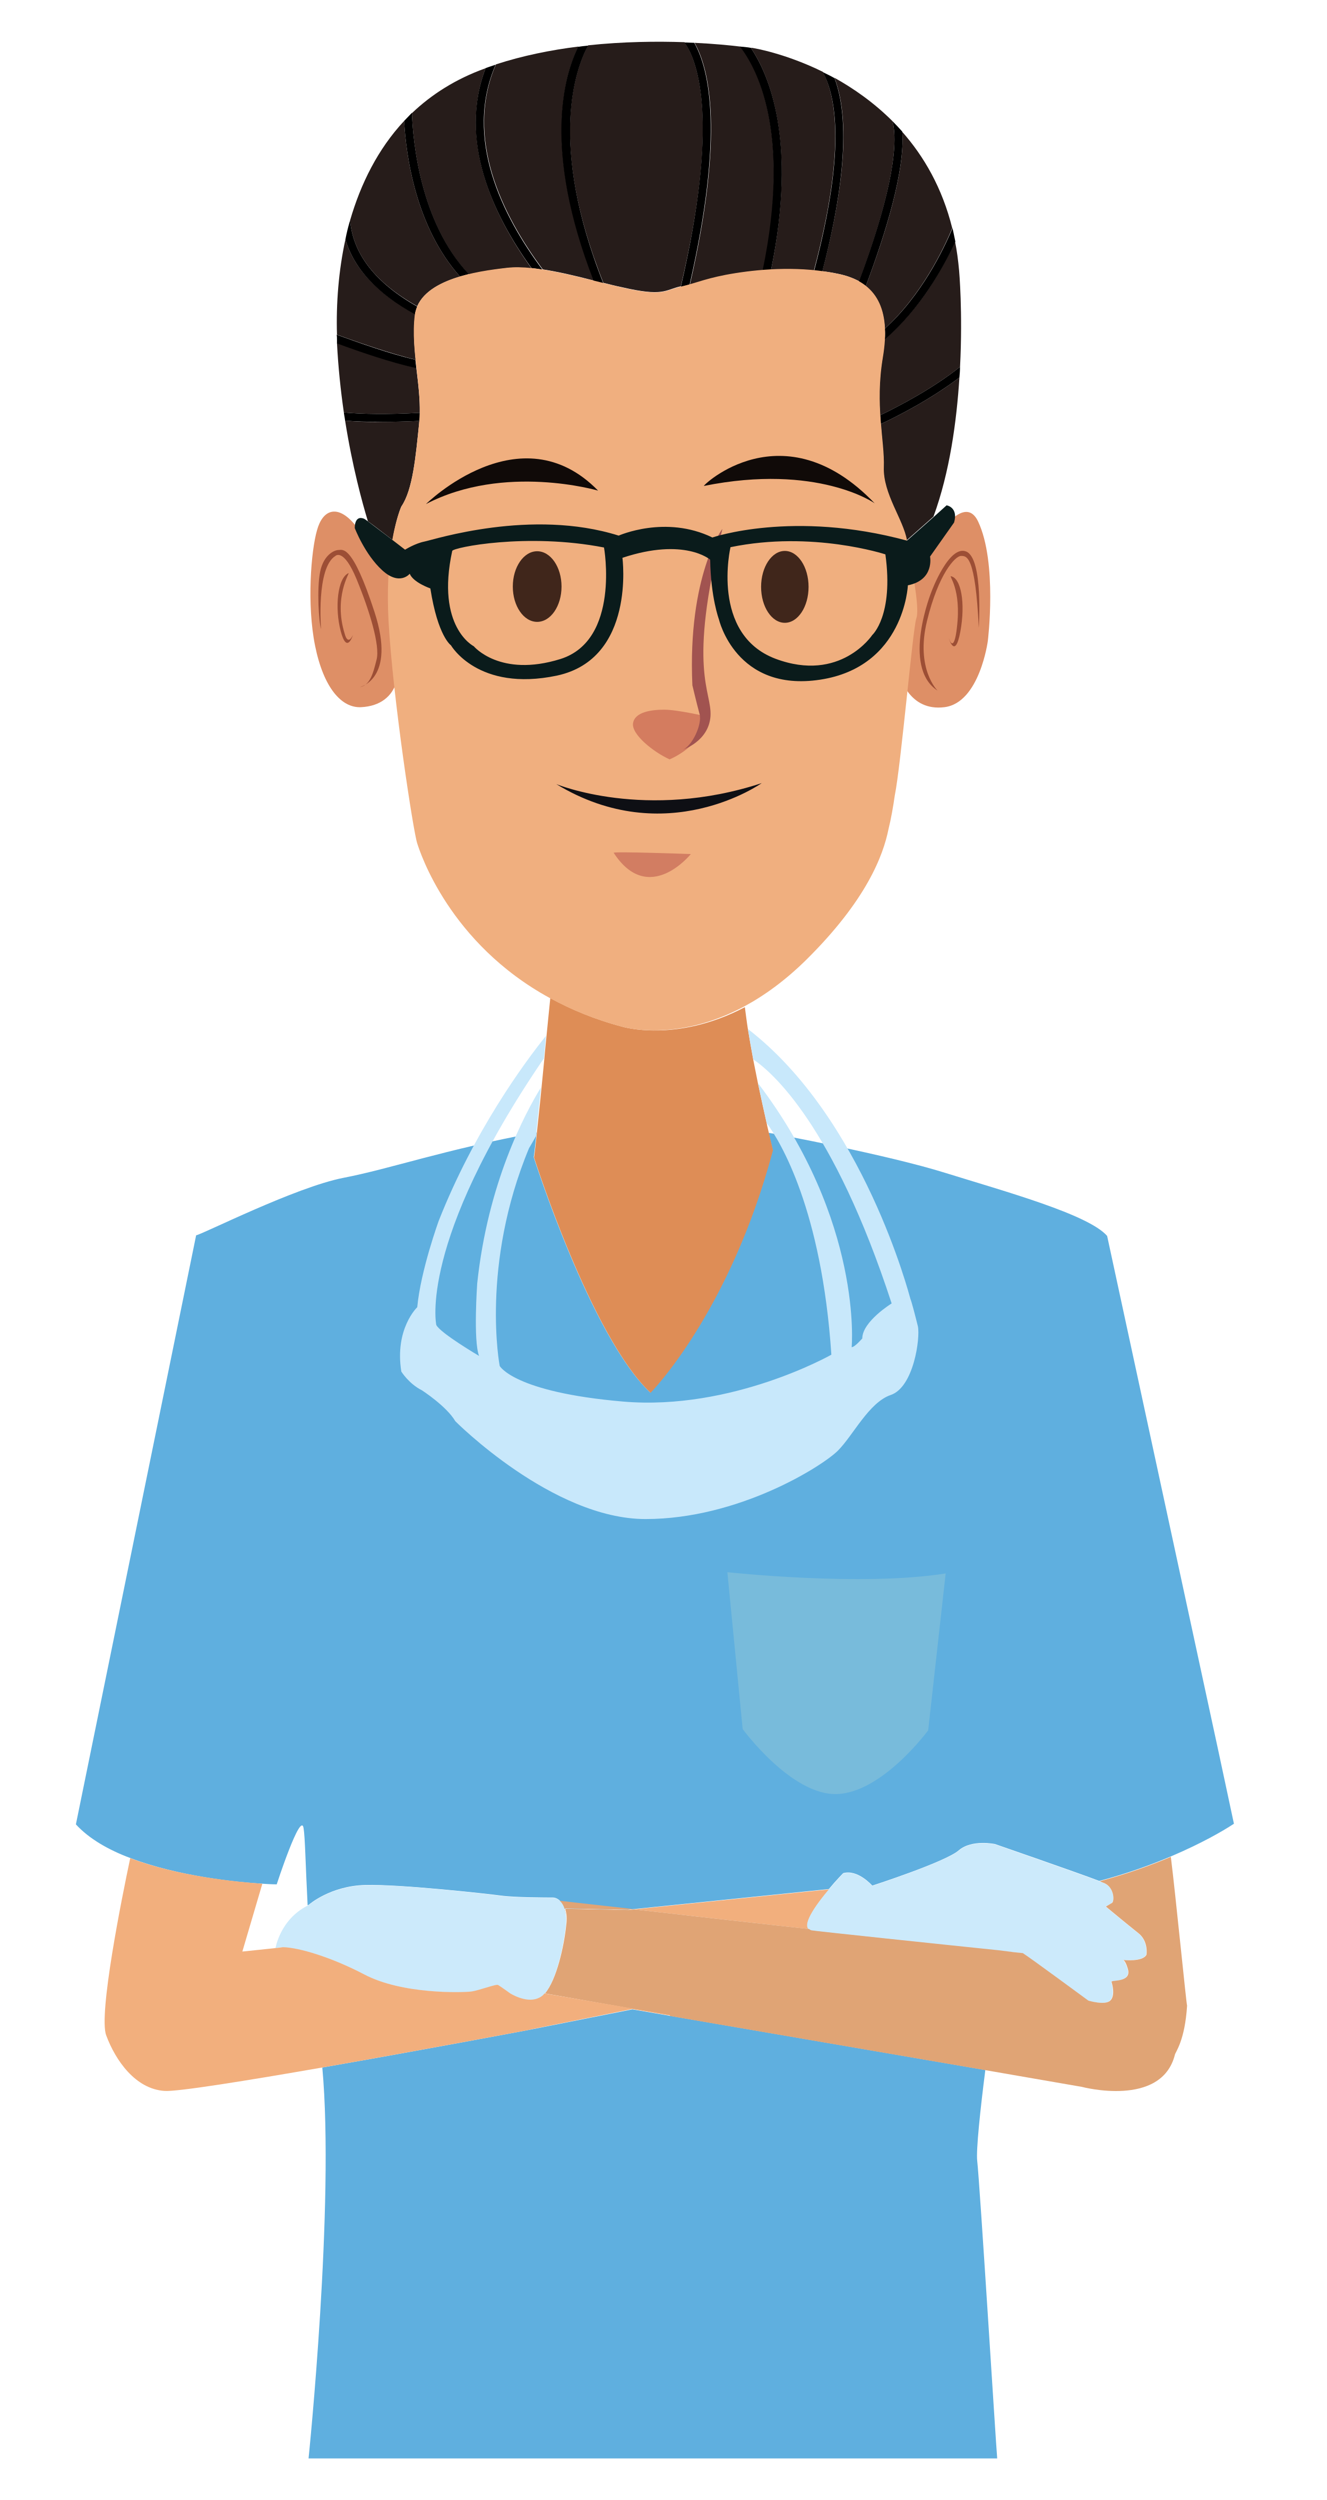 <?xml version="1.0" encoding="utf-8"?>
<!-- Generator: Adobe Illustrator 24.0.0, SVG Export Plug-In . SVG Version: 6.00 Build 0)  -->
<svg version="1.1" id="Livello_1" xmlns="http://www.w3.org/2000/svg" xmlns:xlink="http://www.w3.org/1999/xlink" x="0px" y="0px"
	 width="424.9px" height="800px" viewBox="0 0 424.9 800" style="enable-background:new 0 0 424.9 800;" xml:space="preserve">
<style type="text/css">
	.st0{fill:#5FAFDF;}
	.st1{fill:#261C1A;}
	.st2{fill:#DE8F66;}
	.st3{fill:#9C4E35;}
	.st4{fill:#DE8D56;}
	.st5{fill:#F0AF7F;}
	.st6{fill:none;}
	.st7{fill:#40261B;}
	.st8{fill:#D47C5F;}
	.st9{fill:#A15350;}
	.st10{fill:#0A1B1B;}
	.st11{fill:#0E0F14;}
	.st12{fill:#D27D62;}
	.st13{fill:#100A08;}
	.st14{fill:#C8E8FB;}
	.st15{fill:#F2AF7D;}
	.st16{fill:#E0A475;}
	.st17{fill:#CCEAFB;}
	.st18{fill:#78BBDB;}
</style>
<g>
	<path class="st0" d="M390.2,560.7l-35.7-165.2c-6-6.9-32.6-14.2-51.9-20.2c-18.6-5.8-54-12.4-56.5-12.8c0.8,3.4,1.3,5.5,1.3,5.5
		c-13.9,52.1-39.2,77.6-39.2,77.6c-19.1-18-37.3-75.3-37.3-75.3c0.1-0.6,0.4-3.1,0.8-6.8c0-0.4,0.1-0.7,0.1-1.1
		c-29.7,5.5-46.7,11.6-61.8,14.5c-15.4,3-45,18-47.2,18.4L24.3,583.8c4.2,4.6,10.5,8.2,17.5,10.8c15.2,5.8,33.8,7.7,42.3,8.2
		c2.8,0.2,4.5,0.2,4.5,0.2s7.7-23.6,8.6-18c0.5,3,0.6,11.2,1.3,24.7c0.1-0.1,0.3-0.1,0.4-0.2c0,0,6.8-6,18-6.3
		c11.3-0.3,39.1,2.8,43.6,3.4c4.5,0.6,14.8,0.6,16.5,0.6c1.2,0,2.9,0.9,3.8,3.6l0.4-0.1l19.9,0.4l64.3-6.6c2.4-2.9,4.6-5.1,4.6-5.1
		c4.7-1.3,9.3,4,9.3,4s23.5-7.6,27.7-11.3c4.2-3.6,11.6-2,11.6-2s26.3,9.1,33.4,11.8c8.7-2.3,16.4-5.1,22.8-7.8
		c0.2-0.1,0.5-0.2,0.7-0.3c9.1-3.9,15.8-7.7,19.6-10.2L390.2,560.7z"/>
	<path class="st1" d="M219.2,13.5c-8.8-0.3-19.6-0.2-30.9,1c-3.8,7-13.1,31,4.9,76c2,0.5,3.9,1,5.9,1.4c13.4,3.1,13.7,0.9,18.9-0.3
		C230.3,39.3,223.7,20.1,219.2,13.5z"/>
	<path class="st1" d="M110.5,134.6c2.3,14.6,5.5,26.3,7.3,32.2c1.8,1.3,5.2,3.9,7.9,6c1.2-7.2,2.8-10.7,2.8-10.7
		c3.7-5.4,4.6-16,5.7-26.6c0-0.3,0-0.5,0.1-0.8c-4.5,0.2-8.5,0.3-12,0.3C117.6,135.1,113.8,134.9,110.5,134.6z"/>
	<path class="st1" d="M110.1,132c5.8,0.5,13.6,0.7,24.3,0.1c0.1-4.6-0.5-9.4-1.1-14.4c-8-1.7-18.9-5.6-25.4-7.9
		C108.3,117.6,109.1,125.1,110.1,132z"/>
	<path class="st1" d="M263.5,23c-12.2-6-22.2-7.6-22.2-7.6s-0.3-0.1-0.9-0.1c5.7,8.4,14.9,29.5,6.5,71c4.3-0.2,9-0.2,13.7,0.3
		C266.4,64.9,271.1,37.5,263.5,23z"/>
	<path class="st1" d="M112.1,70.5c0.9,10.8,8.1,20,21.5,27.5c2.1-4.8,7.6-7.7,13.7-9.5c-14.3-16-17.3-39-17.9-49.8
		C121,47.7,115.5,58.8,112.1,70.5z"/>
	<path class="st1" d="M110.6,76.6c-2.2,10.1-3,20.6-2.7,30.5c6.1,2.2,17.1,6.1,25.2,8c-0.5-4.8-0.8-9.6-0.2-14.2
		c0-0.1,0-0.3,0.1-0.4C120.8,93.9,113.3,85.9,110.6,76.6z"/>
	<path class="st1" d="M185.2,14.9c-8.8,1.1-17.8,2.9-26.4,5.7c-10.2,23.5,2,48.2,15,65.6c5.1,0.8,10.7,2.1,16.4,3.6
		C173.7,47.6,180.8,23.9,185.2,14.9z"/>
	<path class="st1" d="M155.5,21.8c-0.1,0-0.1,0-0.2,0.1c-9.4,3.4-17.1,8.3-23.4,14.3c0.3,9.2,2.7,35.1,18.2,51.6
		c4.4-1,8.8-1.6,12.1-2c2.4-0.3,5.1-0.2,8,0.1C157.7,68.5,146.8,44.9,155.5,21.8z"/>
	<path class="st1" d="M237,14.9c-3.3-0.4-8.4-0.9-14.6-1.2c4.8,8.5,9.6,29-1.5,77.4c3.9-1.1,7.5-2.4,14.7-3.6c2.6-0.4,5.6-0.8,8.8-1
		C253.6,41.3,241.8,20.9,237,14.9z"/>
	<path class="st1" d="M304.9,73c-3.2-12.9-9.1-23-16-30.8c0.9,12.3-5.2,32.2-11.7,49.4c3.8,3,5.8,7.5,6.1,13.6
		C295.1,94.4,302.2,79.6,304.9,73z"/>
	<path class="st1" d="M307.1,86.6c-0.3-3.3-0.7-6.4-1.3-9.3c-3.7,8.1-11,21.5-22.6,31.2c-0.1,1.8-0.3,3.8-0.6,5.8
		c-1.2,7-1.2,13.2-0.8,18.6c6-2.9,16.8-8.5,25.6-15.5C308.3,99.9,307.1,86.6,307.1,86.6z"/>
	<path class="st1" d="M285.8,38.8c-6-6-12.5-10.5-18.6-13.9c6,15.6,1.5,41.3-3.9,61.9c1.8,0.2,3.6,0.5,5.4,0.9
		c2.4,0.5,4.5,1.3,6.4,2.3C284.2,65.7,288,47.6,285.8,38.8z"/>
	<path class="st1" d="M282,135.7c0.4,5.3,1,9.8,0.9,13.8c-0.3,8.6,6.3,16.9,7.4,23.4l8.6-7.6c5.2-14.2,7.4-30.4,8.3-44.5
		C298.1,127.7,287.6,133.1,282,135.7z"/>
	<path d="M110.1,132c0.1,0.9,0.3,1.7,0.4,2.6c3.3,0.3,7.1,0.4,11.8,0.4c3.6,0,7.6-0.1,12-0.3c0.1-0.9,0.1-1.7,0.1-2.6
		C123.7,132.7,115.8,132.5,110.1,132z"/>
	<path d="M107.9,108.9c0,0.3,0,0.6,0,1c6.5,2.4,17.4,6.2,25.4,7.9c-0.1-0.9-0.2-1.8-0.3-2.7c-8.1-1.8-19.1-5.8-25.2-8
		C107.9,107.7,107.9,108.3,107.9,108.9z"/>
	<path d="M112.1,70.5c-0.6,2-1.1,4-1.5,6.1c2.7,9.3,10.2,17.4,22.3,24c0.1-0.9,0.4-1.7,0.7-2.5C120.2,90.5,113,81.3,112.1,70.5z"/>
	<path d="M129.4,38.7c0.6,10.8,3.6,33.8,17.9,49.8c0.9-0.3,1.9-0.5,2.8-0.8c-15.5-16.5-17.9-42.4-18.2-51.6
		C131,37,130.2,37.9,129.4,38.7z"/>
	<path d="M158.7,20.7c-1.1,0.4-2.2,0.7-3.2,1.1c-8.8,23.1,2.2,46.7,14.7,64c1.2,0.1,2.3,0.3,3.5,0.5
		C160.7,68.9,148.5,44.2,158.7,20.7z"/>
	<path d="M188.3,14.6c-1,0.1-2.1,0.2-3.2,0.4c-4.4,9-11.5,32.6,5,74.9c1,0.3,2,0.5,3.1,0.8C175.3,45.6,184.5,21.6,188.3,14.6z"/>
	<path d="M222.3,13.7c-1,0-2-0.1-3.1-0.1c4.5,6.5,11,25.7-1.2,78.2c0,0,0,0,0,0c1-0.2,1.9-0.5,2.8-0.7
		C231.9,42.7,227.1,22.2,222.3,13.7z"/>
	<path d="M240.4,15.3c-0.7-0.1-1.9-0.3-3.5-0.4c4.8,6.1,16.7,26.4,7.3,71.6c0.9-0.1,1.8-0.1,2.7-0.2
		C255.4,44.8,246.1,23.7,240.4,15.3z"/>
	<path d="M267.2,25c-1.2-0.7-2.5-1.3-3.7-1.9c7.7,14.5,2.9,41.9-2.8,63.5c0.9,0.1,1.7,0.2,2.6,0.3C268.7,66.3,273.1,40.6,267.2,25z"
		/>
	<path d="M288.9,42.1c-1-1.1-2-2.2-3.1-3.3c2.2,8.8-1.6,26.8-10.8,51.3c0.8,0.4,1.5,0.9,2.2,1.5C283.7,74.3,289.8,54.5,288.9,42.1z"
		/>
	<path d="M305.9,77.3c-0.3-1.5-0.6-2.9-0.9-4.3c-2.8,6.7-9.9,21.5-21.7,32.2c0.1,1.1,0.1,2.2,0,3.4
		C294.8,98.8,302.2,85.4,305.9,77.3z"/>
	<path d="M307.4,117.4c-8.8,7-19.6,12.6-25.6,15.5c0.1,0.9,0.1,1.9,0.2,2.8c5.6-2.6,16.1-8,25.2-14.9
		C307.3,119.7,307.4,118.6,307.4,117.4z"/>
	<path class="st2" d="M287.8,216c0.6,0.6,3.3,11.7,14.6,10.3s13.9-21.2,13.9-21.2s3.1-25-3.1-38.2c-6.3-13.2-22.4,20.2-22.4,20.2
		L287.8,216z"/>
	<path class="st3" d="M304.5,184.4c-0.8-0.2,3.4,4,1.9,16.4c0,0-0.8,8.6-2.6,3.4c0,0,2,7.1,3.7-2.1
		C309.2,192.9,307.7,185,304.5,184.4z"/>
	<path class="st3" d="M313.4,200.9c0,0,1.5-22.1-4-24.4s-11.1,12.7-11.1,12.7s-9.8,24.2,1.9,31.8c0,0-7.1-6.9-3.4-22.2
		s9.1-20.9,10.9-20.9S312.3,177.6,313.4,200.9z"/>
	<path class="st2" d="M129.4,186.3c-0.1-0.4-3-7.6-3-7.6l-11.3-8.5c-0.6-1.1-1.2-2.1-1.9-2.8c-5.3-6-9.9-4.3-11.7,2.3
		c-1.9,6.6-3.3,23.7-0.6,37c2.7,13.3,8.4,19.9,14.7,19.6c6.3-0.3,10-3.6,11.3-8c0.4-1.5,0.2-4.5-0.2-7.9c1.4-0.1,2.4-0.5,2.5-1.3
		C129.5,206.6,129.5,186.7,129.4,186.3z"/>
	<path class="st3" d="M102.8,201.3c0,0-1.6-19.6,4.6-23.4c0,0,2.6-2.7,6.8,7.5c4.2,10.2,7.5,21.2,6.4,25.6c-1.1,4.4-2.1,8.4-5.5,8.9
		c0,0,11.9-2.4,4.8-24.1c-7.1-21.8-10.2-19.8-11.5-19.8c-1.3,0-4.8,1.5-5.9,7S102.1,199.2,102.8,201.3z"/>
	<path class="st3" d="M111.6,183.4c0.5-0.2-4.9,7.7-1.2,19.5c0,0,0.9,3.9,2.6,0.3c0,0-1.9,6.4-3.9-1.2S108.1,184.9,111.6,183.4z"/>
	<path class="st4" d="M199.1,328.5c-8.7-2.3-16.3-5.5-22.9-9.1c-0.3,2.8-0.7,7.1-1.2,12c-0.2,2.3-0.5,4.8-0.7,7.4
		c-0.3,3-0.6,6.2-0.9,9.2c-0.5,5.4-1.1,10.5-1.5,14.5c0,0.4-0.1,0.7-0.1,1.1c-0.4,3.7-0.7,6.2-0.8,6.8c0,0,18.2,57.3,37.3,75.3
		c0,0,25.3-25.5,39.2-77.6c0,0-0.5-2.1-1.3-5.5c-0.2-1-0.5-2-0.7-3.1c-0.8-3.6-1.8-8-2.8-12.8c-0.5-2.5-1-5-1.5-7.5
		c-0.6-3.3-1.2-6.6-1.7-9.7c-0.4-2.5-0.7-5-1-7.2C216.4,333.9,199.1,328.5,199.1,328.5z"/>
	<path class="st5" d="M291.4,178.4c-0.4-2.1-0.7-4-1-5.5c-1.1-6.6-7.7-14.9-7.4-23.4c0.3-8.6-2.9-19.7-0.3-35.2
		c2.6-15.4-2-24-14-26.6c-12-2.6-24.3-1.7-33.2-0.3c-8.9,1.4-12.3,3.1-17.4,4.3c-5.1,1.1-5.4,3.4-18.9,0.3
		c-13.4-3.1-27.2-7.4-36.9-6.3c-9.7,1.1-28,3.7-29.5,15.2c-1.4,11.4,2.6,24,1.4,34.6c-1.1,10.6-2,21.2-5.7,26.6c0,0-2,4.3-3.3,13.3
		c-0.8,5.8-1.3,13.5-0.8,23.3c1.4,24.9,8,67.8,9.2,71.2c0.9,2.8,10.2,31.9,42.5,49.5c6.6,3.6,14.2,6.8,22.9,9.1
		c0,0,17.3,5.4,39.4-6.5c6.3-3.4,13-8.2,19.8-14.9c19.2-19,24.6-33.3,26.3-41.8c0.8-3.2,1.5-7.2,2-10.7c2-9.9,5.8-53.6,6.9-56.7
		C294.4,195.2,292.7,185.7,291.4,178.4z"/>
	<path class="st6" d="M144.8,176.3c-5.3,24.3,6.9,30.5,6.9,30.5s8.4,10.2,27.7,4.1c19.3-6,14-35.7,14-35.7
		C168.7,170.4,145,175.2,144.8,176.3z"/>
	<path class="st6" d="M233.9,175c0,0-6.4,27.9,14.4,35.7c20.9,7.9,31-7.6,31-7.6s6.9-6.1,4.1-25.9C283.5,177.3,260,169.6,233.9,175z
		"/>
	<path class="st6" d="M282.6,114.4c2.6-15.4-2-24-14-26.6c-12-2.6-24.3-1.7-33.2-0.3c-8.9,1.4-12.3,3.1-17.4,4.3
		c-5.1,1.1-5.4,3.4-18.9,0.3c-13.4-3.1-27.2-7.4-36.9-6.3c-9.7,1.1-28,3.7-29.5,15.2c-1.4,11.4,2.6,24,1.4,34.6
		c-1.1,10.6-2,21.2-5.7,26.6c0,0-1.6,3.5-2.8,10.7c2.2,1.7,3.9,3,3.9,3s3.2-1.9,6.2-2.6c3-0.6,34.3-10.7,62.2-1.9c0,0,15-6.6,30,0.6
		c0,0,25.8-8.9,62.3,1c-1.1-6.6-7.7-14.9-7.4-23.4C283.2,141,280.1,129.8,282.6,114.4z"/>
	<ellipse class="st7" cx="172" cy="187.7" rx="7.8" ry="11.3"/>
	<ellipse class="st7" cx="251.3" cy="187.8" rx="7.6" ry="11.5"/>
	<path class="st8" d="M225.9,229.2c0,0-9-2.1-13.2-2.1c-4.1,0-9.4,0.7-10,4.3c-0.6,3.6,6.6,9.3,11.7,11.6c0,0,8.3-3.3,11.3-10.6
		L225.9,229.2z"/>
	<path class="st9" d="M231.3,169.3c0.1-0.4-11.2,15-9.6,50c0,0,1.4,5.9,2.3,9.2c0.9,3.3-2.4,10.3-5.4,11.4c0,0,8.3-2.6,8.9-10.7
		C228,221,220,214.7,231.3,169.3z"/>
	<path class="st10" d="M303.1,161.7l-4.1,3.7l-8.6,7.6c-36.5-9.9-62.3-1-62.3-1c-15-7.3-30-0.6-30-0.6c-27.9-8.8-59.2,1.3-62.2,1.9
		c-3,0.6-6.2,2.6-6.2,2.6s-1.7-1.3-3.9-3c-2.7-2.1-6.1-4.6-7.9-6c-0.7-0.5-1.1-0.8-1.3-0.9c-3.2-1.3-3,3-3,3s3.2,8.4,8.8,13.5
		c5.6,5.1,8.8,1.1,8.8,1.1c1.1,2.8,6.6,4.7,6.6,4.7c2.4,15.4,6.6,18.2,6.6,18.2s8.6,15,33.9,9.7c25.3-5.4,21-37.7,21-37.7
		c19.9-6.6,28.1,0.6,28.1,0.6c0.2,12.2,2.8,19.1,2.8,19.1s5.4,23.4,32.4,19.3c27-4.1,28.1-30.2,28.1-30.2c8.6-1.7,7.1-9.2,7.1-9.2
		l7.7-10.9C306.9,162.3,303.1,161.7,303.1,161.7z M179.4,210.9c-19.3,6-27.7-4.1-27.7-4.1s-12.2-6.1-6.9-30.5
		c0.2-1.1,23.9-5.9,48.6-1.1C193.4,175.1,198.7,204.9,179.4,210.9z M279.3,203.2c0,0-10.2,15.4-31,7.6
		c-20.9-7.9-14.4-35.7-14.4-35.7c26.2-5.4,49.6,2.3,49.6,2.3C286.2,197,279.3,203.2,279.3,203.2z"/>
	<path class="st11" d="M178.1,250.9c0,0,28.6,11.9,65.8-0.3C243.9,250.6,213.3,272.3,178.1,250.9z"/>
	<path class="st12" d="M196.5,272.9c-0.3-0.5,24.7,0.4,24.7,0.4S207.7,290.1,196.5,272.9z"/>
	<path class="st13" d="M136.4,161.3c0,0,30.2-29.8,55.1-4.3C191.5,157,161.5,148.2,136.4,161.3z"/>
	<path class="st13" d="M225.4,155.5c-0.8,0.2,25.3-25.1,54.7,5.6C280.1,161,261.7,148.2,225.4,155.5z"/>
	<path class="st6" d="M208.3,445.7c-19.1-18-37.3-75.3-37.3-75.3c0.1-0.6,0.4-3.1,0.8-6.8c-1.2,2-2.2,3.8-2.2,3.8
		c-15.7,37.5-9.4,69.7-9.4,69.7s4.5,8.4,39.5,11.4c35,3,66.7-15,66.7-15c-3.1-46.5-16.4-68.3-20.7-74.1c1.2,5.2,2.1,8.7,2.1,8.7
		C233.6,420.1,208.3,445.7,208.3,445.7z"/>
	<path class="st6" d="M174.2,338.8c-40.1,58.8-34.3,85.1-34.3,85.1c1.3,2.6,13.7,9.9,13.7,9.9c-1.9-4.7-0.6-23.2-0.6-23.2
		c3.3-32.2,15.2-54.4,20.4-62.7C173.6,345,173.9,341.9,174.2,338.8L174.2,338.8z"/>
	<path class="st6" d="M272.6,431.1c1.1,0,3.4-2.8,3.4-2.8c0-5.4,9.4-11.2,9.4-11.2c-18.7-57.3-38.4-74.2-44.3-78.1
		c0.5,2.5,1,5.1,1.5,7.5C276.3,390.9,272.6,431.1,272.6,431.1z"/>
	<path class="st14" d="M293.9,424.4c-0.9-3.6-1.9-7.5-2.4-8.8c-0.4-1.3-15-57.8-52-86.3c0.5,3.2,1.1,6.5,1.7,9.7
		c5.9,4,25.6,20.8,44.3,78.1c0,0-9.4,5.8-9.4,11.2c0,0-2.4,2.8-3.4,2.8c0,0,3.7-40.2-30-84.5c1,4.8,2,9.2,2.8,12.8
		c4.3,5.8,17.6,27.6,20.7,74.1c0,0-31.7,18-66.7,15c-35-3-39.5-11.4-39.5-11.4s-6.2-32.2,9.4-69.7c0,0,1.1-1.8,2.2-3.8
		c0.4-4.1,1-9.7,1.6-15.6c-5.1,8.3-17,30.5-20.4,62.7c0,0-1.3,18.4,0.6,23.2c0,0-12.4-7.3-13.7-9.9c0,0-5.8-26.4,34.3-85.1l0.1,0
		c0.3-2.5,0.5-5,0.7-7.4c-7,8.7-23,30.5-34.3,59.1c0,0-5.8,15.9-6.9,27.7c0,0-7.3,6.9-5.1,20.6c0,0,2.4,3.9,6.6,6
		c0,0,7.9,5.1,10.7,9.9c0,0,31.1,31.3,60.9,31.3c29.8,0,56.6-16.9,61.6-21.9c4.9-4.9,9.9-15.4,16.9-17.8
		C292.6,443.9,294.7,428.1,293.9,424.4z"/>
	<path class="st6" d="M88.6,603.1c0,0-1.7,0-4.5-0.2l-6.4,21.7l10.5-1.1l11.1-1.5c-1.6-20.7-1.5-33.1-2.1-36.9
		C96.3,579.5,88.6,603.1,88.6,603.1z"/>
	<path class="st0" d="M169.2,649.6c0,0-34.4,6.5-66,12c4,43.6-4.4,125.1-4.4,125.1h220.5c-0.4-4.3-5.6-88.4-6.4-95.2
		c-0.4-3.4,1-16.6,2.6-29.1L202.5,643L169.2,649.6z"/>
	<polygon class="st6" points="265.8,604.6 269.6,601.4 269.6,601.4 	"/>
	<path class="st6" d="M88.6,603.1c0,0-1.7,0-4.5-0.2l-6.4,21.7l10.5-1.1l11.1-1.5c-1.6-20.7-1.5-33.1-2.1-36.9
		C96.3,579.5,88.6,603.1,88.6,603.1z"/>
	<path class="st6" d="M88.2,623.4l2.5-0.3C89.6,623.1,88.7,623.2,88.2,623.4z"/>
	<path class="st15" d="M327.3,624.9c-0.1,0-3-0.3-7.5-0.8c3.7,0.4,6.4,0.7,7.6,0.9C327.4,625,327.3,625,327.3,624.9z"/>
	<path class="st15" d="M265.5,604.6L265.5,604.6l-62.6,6.4c15.6,1.8,36.1,4.1,56.1,6.3C257,615.5,261.6,609.2,265.5,604.6z"/>
	<path class="st16" d="M259.8,617.8c0.6,0.2,42.6,4.5,60.1,6.4c-12.2-1.4-36-4-60.8-6.8C259.2,617.5,259.4,617.7,259.8,617.8z"/>
	<path class="st16" d="M181.1,616c0.2-2.2,0.1-3.9-0.3-5.2l0.4-0.1l19.9,0.4l1.7-0.2c-15.4-1.7-26-2.9-26.1-3c0,0-2.8,18.5-4.7,31.3
		c0.7-0.3,1.4-0.7,2.1-1.4C178,633.8,180.4,622.8,181.1,616z"/>
	<path class="st17" d="M364.4,618.6c-3.3-2.6-10.4-8.5-10.4-8.5s1.3-0.6,2-1.2c0.8-0.5,0.9-4.8-2.5-6.3c-0.3-0.1-0.8-0.3-1.5-0.6h0
		c-7.2-2.7-33.4-11.8-33.4-11.8s-7.4-1.6-11.6,2c-4.2,3.6-27.7,11.3-27.7,11.3s-4.6-5.3-9.3-4c0,0-2.1,2.2-4.6,5.1v0
		c-4.2,5-9.4,12.1-5.7,13.2c0.8,0.2,66.9,7.1,67.6,7.2c0.6,0.1,21.1,15.2,21.1,15.2s5.3,1.6,7,0c1.7-1.6,0.6-5.4,0.4-6
		c-0.2-0.6,6.3,0.3,5.3-3.9c-0.1-0.4-0.8-2.6-1.5-3.1c0,0,6.2,0.6,7.4-1.7C367,625.5,367.7,621.2,364.4,618.6z"/>
	<path class="st17" d="M180.8,610.9c-0.8-2.7-2.6-3.6-3.8-3.6c-1.7,0-12,0-16.5-0.6c-4.5-0.6-32.4-3.8-43.6-3.4
		c-11.3,0.3-18,6.3-18,6.3c-0.1,0.1-0.3,0.1-0.4,0.2c-8.9,4.5-10.3,13.7-10.3,13.7c0.6-0.3,1.4-0.4,2.5-0.3c5.2,0.1,15.8,3.3,26,8.7
		c12.3,6.4,31.7,5.8,34.2,5.5c2.5-0.3,8-2.6,8.7-2.1c0.6,0.4,3.9,2.7,3.9,2.7s6.9,4.4,10.7,0.2c3.9-4.2,6.2-15.2,7-22
		C181.4,613.8,181.2,612.1,180.8,610.9z"/>
	<path class="st16" d="M374.9,594.2c-6.4,2.7-14.1,5.5-22.8,7.8c0.7,0.3,1.2,0.5,1.5,0.6c3.3,1.5,3.2,5.8,2.5,6.3
		c-0.8,0.5-2,1.2-2,1.2s7.1,5.9,10.4,8.5c3.3,2.6,2.6,6.9,2.6,6.9c-1.2,2.4-7.4,1.7-7.4,1.7c0.8,0.5,1.4,2.7,1.5,3.1
		c1,4.2-5.5,3.2-5.3,3.9c0.2,0.6,1.3,4.4-0.4,6c-1.7,1.6-7,0-7,0s-19.3-14.2-21-15.2c-1.2-0.1-3.9-0.4-7.6-0.9
		c-17.5-1.8-59.5-6.2-60.1-6.4c-0.3-0.1-0.5-0.2-0.7-0.4c-20-2.2-40.5-4.5-56.1-6.3l-1.7,0.2l-19.9-0.4l-0.4,0.1
		c0.4,1.3,0.6,3,0.3,5.2c-0.7,6.7-3.1,17.5-6.8,21.8l40,7l-0.1,0.2l101.4,17.4l30.6,5.3c0,0,25.5,6.8,29.8-10.3
		c0.2-0.9,3.2-4.5,3.9-15.7C379.9,641.7,376.4,606.2,374.9,594.2z"/>
	<path class="st15" d="M174.3,637.9c0,0.1-0.1,0.1-0.1,0.2c-0.6,0.7-1.3,1.1-2.1,1.4c-3.8,1.5-8.7-1.6-8.7-1.6s-3.2-2.3-3.9-2.7
		c-0.6-0.4-6.2,1.8-8.7,2.1c-2.5,0.3-21.9,1-34.2-5.5c-10.3-5.4-20.8-8.6-26-8.7l-2.5,0.3l-10.5,1.1l6.4-21.7
		c-8.4-0.6-27.1-2.4-42.3-8.2c-2.7,12.7-10.2,50-7.7,56.7c3,8.1,9.4,17.2,18.7,17.8c4,0.3,26.4-3.3,50.5-7.5c31.5-5.5,66-12,66-12
		l1.3-0.3l31.9-6.4l11.7,2l0.1-0.2L174.3,637.9z"/>
	<path class="st18" d="M232.9,503.1c0,0,43.1,4.7,69.9,0.4l-5.6,50.2c0,0-14.6,19.9-29.2,20.4s-30.2-20.8-30.2-20.8L232.9,503.1z"/>
</g>
</svg>
